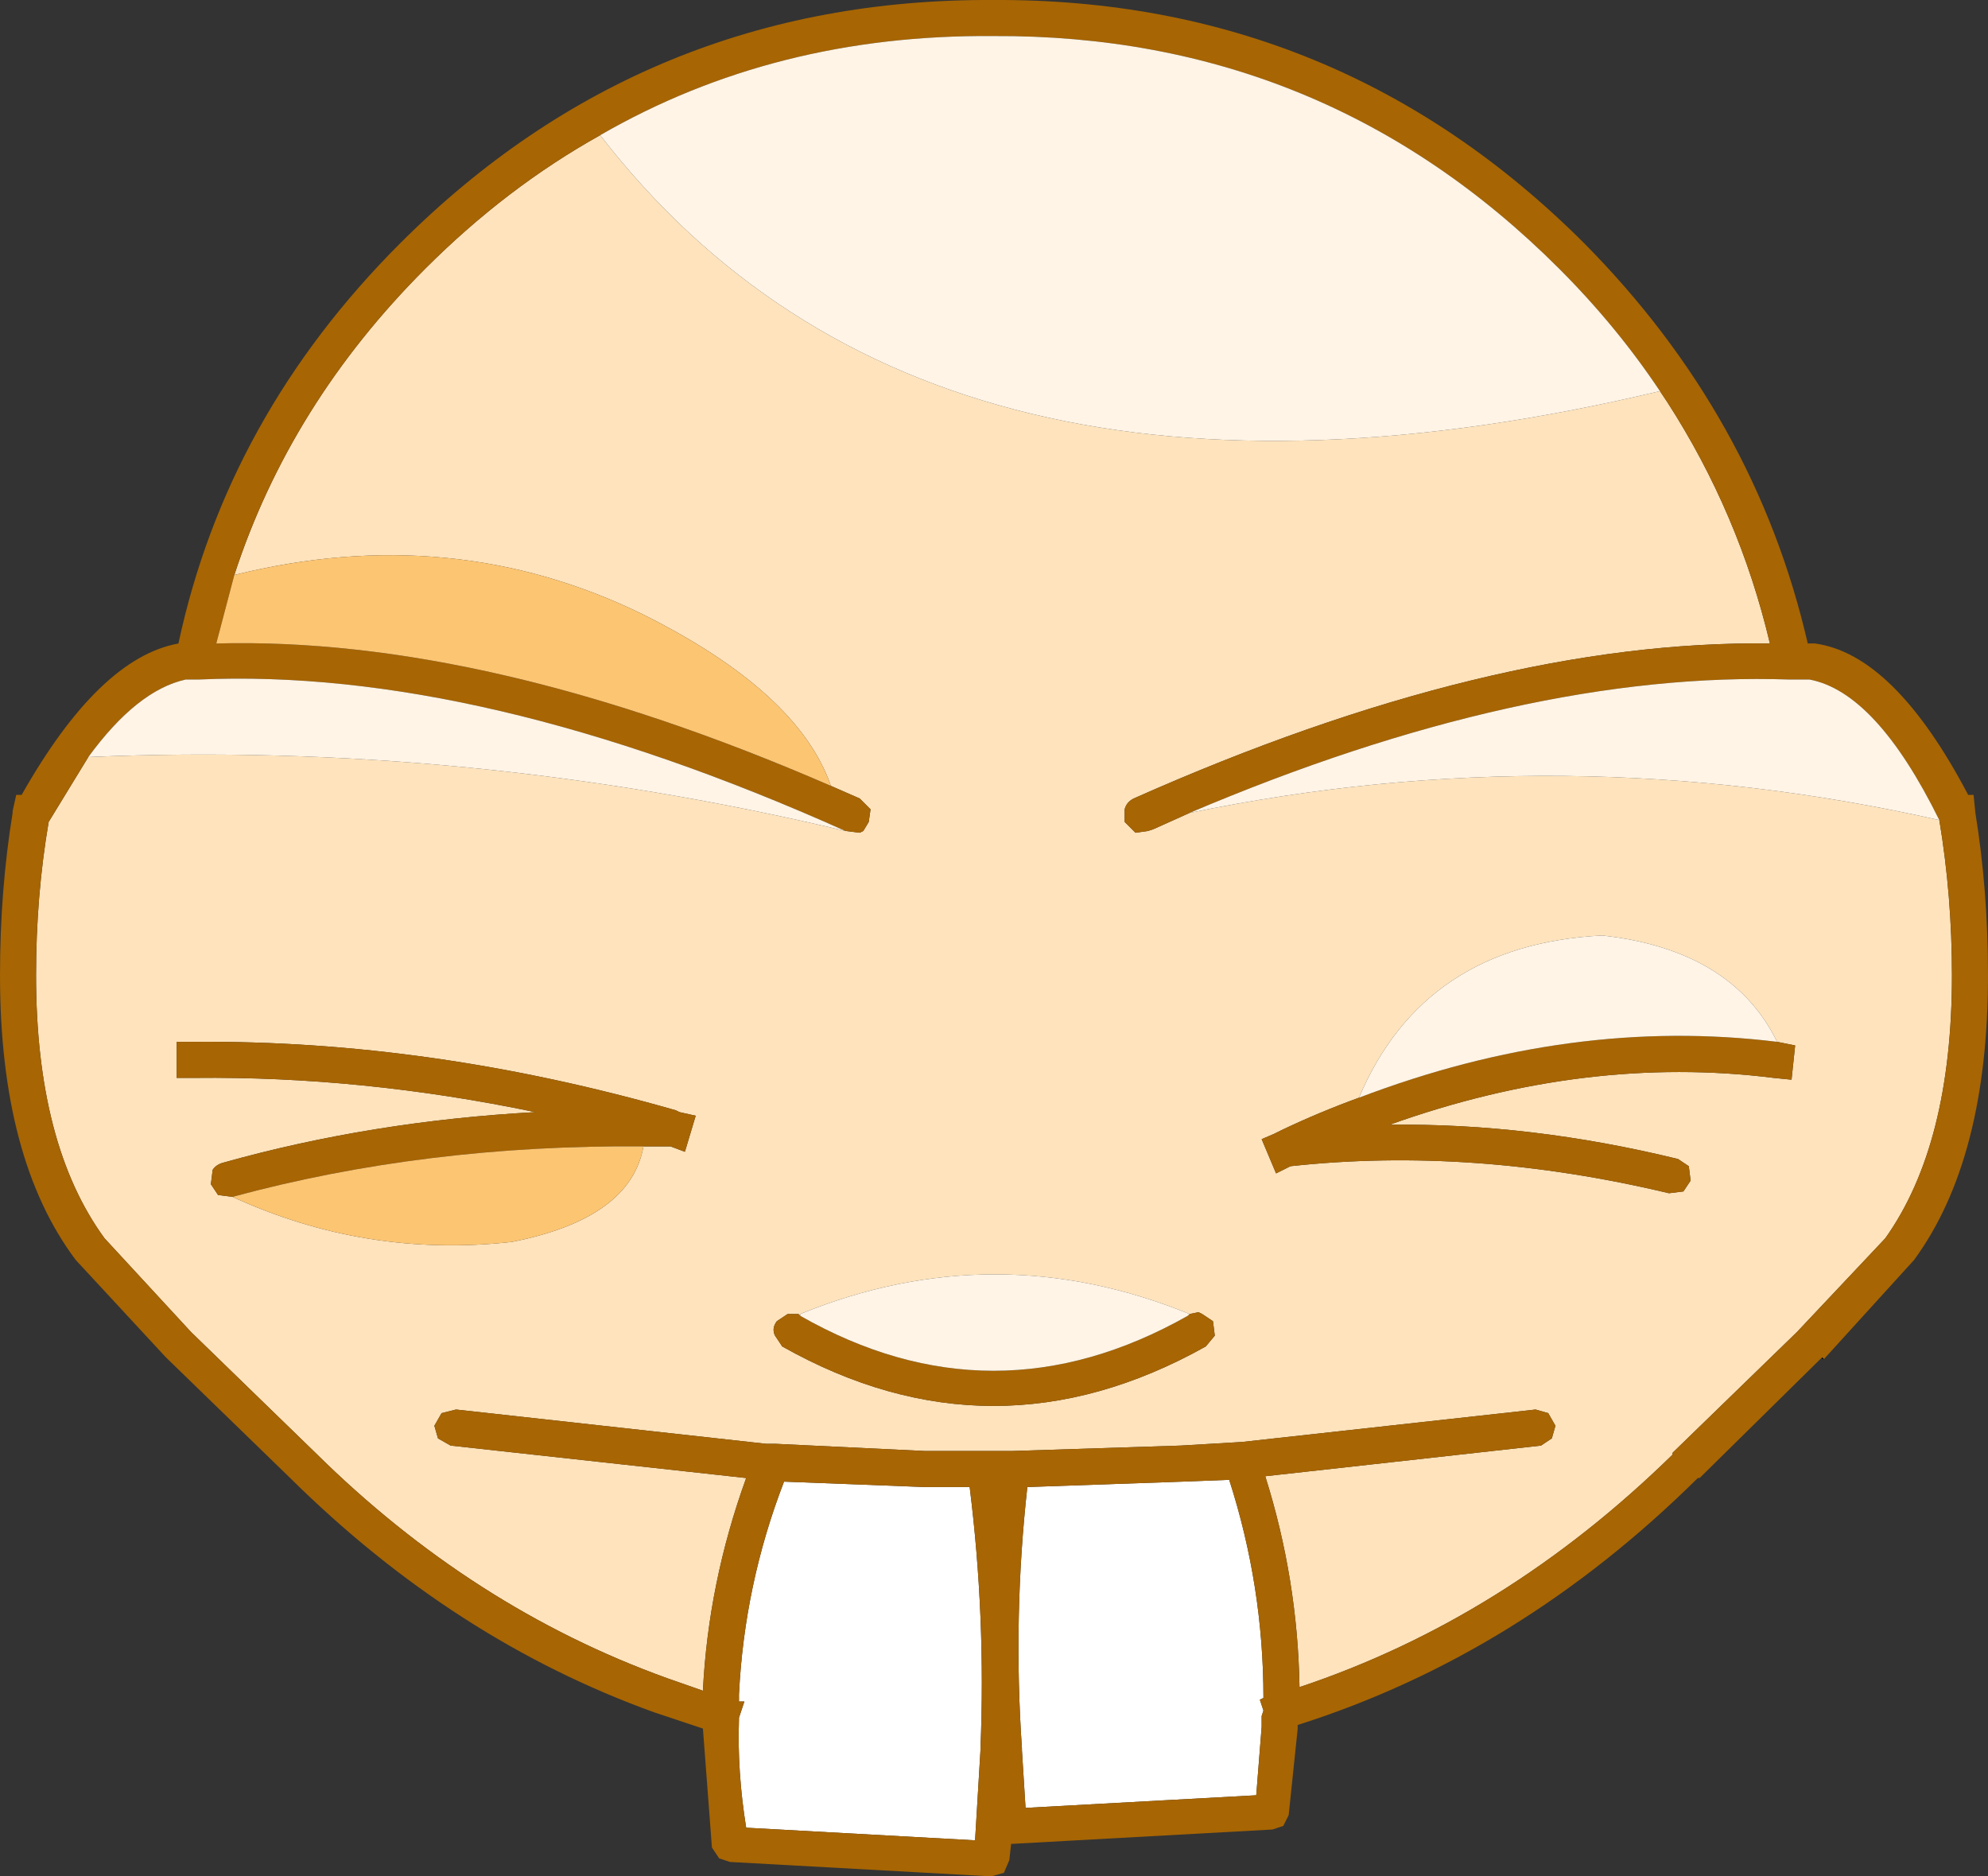 <?xml version="1.0" encoding="UTF-8" standalone="no"?>
<svg xmlns:xlink="http://www.w3.org/1999/xlink" height="52.05px" width="55.15px" xmlns="http://www.w3.org/2000/svg">
  <rect width="100%" height="100%" fill="#333333" stroke="none"/>
  <g transform="matrix(1.0, 0.0, 0.0, 1.0, 0.0, 0.0)">
    <path d="M34.1 41.05 Q35.05 44.0 35.05 47.1 L34.95 47.15 35.05 47.45 35.0 47.6 35.0 47.9 34.85 49.8 28.45 50.15 28.35 48.55 28.35 48.5 Q28.1 44.85 28.5 41.25 L32.8 41.1 34.1 41.05 M26.35 41.25 L26.9 41.25 Q27.35 44.85 27.2 48.5 L27.2 48.55 27.05 51.05 20.7 50.7 Q20.45 49.15 20.5 47.7 L20.5 47.65 20.65 47.2 20.5 47.2 20.5 47.05 20.5 47.0 Q20.65 43.95 21.75 41.1 L25.65 41.25 26.35 41.25" fill="#ffffff" fill-rule="evenodd" stroke="none"/>
    <path d="M53.8 22.75 Q54.15 24.85 54.15 27.05 54.15 31.75 52.3 34.35 L49.85 36.95 46.4 40.3 46.4 40.35 Q41.75 44.9 36.05 46.8 36.0 43.8 35.1 40.95 L42.75 40.1 43.05 39.9 43.15 39.55 42.95 39.2 42.6 39.1 34.45 40.0 32.75 40.1 28.1 40.25 28.0 40.25 27.4 40.25 27.35 40.25 27.3 40.25 26.35 40.25 25.65 40.25 21.5 40.05 21.45 40.05 21.4 40.05 21.25 40.05 12.65 39.1 12.25 39.2 12.05 39.55 12.15 39.9 12.5 40.1 20.7 41.0 Q19.65 43.9 19.5 46.9 L18.5 46.55 Q13.1 44.6 8.75 40.3 L5.3 36.95 2.9 34.35 Q1.0 31.75 1.0 27.05 1.0 24.85 1.35 22.8 L2.45 21.0 Q12.95 20.55 23.45 23.05 L23.85 23.1 23.95 23.05 24.1 22.8 24.15 22.45 23.85 22.15 23.05 21.8 Q22.15 19.2 17.85 17.05 12.55 14.45 6.5 15.95 8.05 11.2 11.8 7.45 14.05 5.2 16.65 3.75 25.85 15.65 46.05 10.85 L46.25 11.15 Q48.25 14.25 49.1 17.85 41.35 17.75 31.45 22.15 31.25 22.25 31.2 22.45 L31.2 22.8 31.5 23.1 31.85 23.05 32.0 23.0 33.0 22.55 Q43.4 20.4 53.8 22.75 M49.3 28.9 Q48.05 26.35 44.45 25.95 39.5 26.2 37.7 30.45 36.6 30.85 35.55 31.35 L35.35 31.45 35.0 31.6 35.4 32.55 35.8 32.35 Q40.85 31.8 46.3 33.1 L46.7 33.05 46.9 32.75 46.85 32.35 46.55 32.15 Q42.45 31.15 38.55 31.2 44.0 29.25 49.2 29.9 L49.7 29.95 49.8 29.0 49.3 28.9 M22.2 36.5 L22.15 36.45 21.85 36.45 21.55 36.65 Q21.4 36.85 21.5 37.05 L21.7 37.35 Q27.55 40.65 33.45 37.35 L33.7 37.05 33.65 36.65 33.35 36.45 33.25 36.4 33.0 36.45 Q27.6 34.25 22.2 36.45 L22.2 36.5 M17.85 31.8 L18.45 31.8 18.6 31.8 19.0 31.95 19.3 30.95 18.85 30.85 18.75 30.8 Q11.95 28.85 5.4 28.9 L4.9 28.9 4.9 29.9 5.4 29.9 Q10.05 29.85 14.85 30.85 10.3 31.1 6.2 32.25 6.0 32.3 5.9 32.45 L5.85 32.85 6.05 33.15 6.45 33.2 Q10.15 34.9 14.2 34.45 17.5 33.8 17.85 31.8" fill="#fee3bc" fill-rule="evenodd" stroke="none"/>
    <path d="M50.55 37.65 L50.6 37.7 50.55 37.7 50.55 37.65 M4.6 37.65 L4.6 37.7 4.6 37.65" fill="#000000" fill-rule="evenodd" stroke="none"/>
    <path d="M50.55 37.65 L47.15 41.0 47.1 41.0 Q42.15 45.9 36.0 47.85 L36.0 47.9 36.0 47.95 35.75 50.35 35.6 50.65 35.3 50.75 28.05 51.15 28.0 51.6 27.85 51.95 27.5 52.05 20.25 51.65 19.95 51.55 19.75 51.25 19.5 47.95 18.15 47.5 Q12.6 45.5 8.05 41.0 L4.6 37.65 2.1 34.95 Q0.0 32.15 0.0 27.05 0.0 24.7 0.35 22.55 L0.35 22.5 0.45 22.05 0.6 22.05 Q2.75 18.25 4.95 17.85 6.3 11.55 11.1 6.75 17.9 -0.05 27.55 0.0 37.15 -0.05 43.95 6.75 48.7 11.55 50.15 17.85 L50.25 17.85 50.35 17.85 Q52.55 18.15 54.6 22.05 L54.75 22.05 54.8 22.55 Q55.15 24.7 55.15 27.05 55.15 32.15 53.1 34.95 L50.6 37.7 50.55 37.65 M53.8 22.75 Q52.05 19.2 50.2 18.85 L49.85 18.85 49.65 18.85 Q42.3 18.6 33.0 22.55 L32.0 23.0 31.85 23.05 31.5 23.1 31.2 22.8 31.2 22.45 Q31.25 22.25 31.45 22.15 41.35 17.75 49.1 17.85 48.25 14.25 46.25 11.15 L46.05 10.85 Q44.85 9.05 43.25 7.45 36.75 0.95 27.55 1.0 21.5 0.95 16.65 3.75 14.05 5.2 11.8 7.45 8.05 11.2 6.5 15.95 L6.0 17.85 Q13.5 17.65 23.05 21.8 L23.85 22.15 24.15 22.45 24.1 22.8 23.95 23.05 23.85 23.1 23.45 23.05 Q13.3 18.5 5.5 18.85 L5.25 18.85 5.15 18.85 Q3.8 19.15 2.45 21.0 L1.35 22.8 Q1.0 24.85 1.0 27.05 1.0 31.75 2.9 34.35 L5.3 36.95 8.75 40.3 Q13.1 44.6 18.5 46.55 L19.5 46.9 Q19.65 43.9 20.7 41.0 L12.5 40.1 12.15 39.9 12.05 39.55 12.25 39.2 12.65 39.1 21.25 40.05 21.4 40.05 21.45 40.05 21.5 40.05 25.65 40.25 26.35 40.25 27.3 40.25 27.35 40.25 27.4 40.25 28.0 40.25 28.1 40.25 32.75 40.1 34.45 40.0 42.6 39.1 42.95 39.2 43.15 39.55 43.05 39.9 42.75 40.1 35.1 40.95 Q36.0 43.8 36.05 46.8 41.75 44.9 46.4 40.35 L46.4 40.3 49.85 36.95 52.3 34.35 Q54.15 31.75 54.15 27.05 54.15 24.85 53.8 22.75 M37.7 30.45 Q43.6 28.2 49.3 28.9 L49.8 29.0 49.7 29.95 49.2 29.9 Q44.0 29.25 38.55 31.2 42.45 31.15 46.55 32.15 L46.85 32.35 46.9 32.75 46.7 33.05 46.3 33.1 Q40.85 31.8 35.8 32.35 L35.4 32.55 35.0 31.6 35.35 31.45 35.55 31.35 Q36.6 30.85 37.7 30.45 M22.2 36.5 Q27.55 39.55 32.95 36.5 L33.0 36.45 33.25 36.4 33.35 36.45 33.65 36.65 33.7 37.05 33.45 37.35 Q27.55 40.65 21.7 37.35 L21.5 37.05 Q21.4 36.85 21.55 36.65 L21.85 36.45 22.15 36.45 22.2 36.5 M34.1 41.05 L32.8 41.1 28.5 41.25 Q28.1 44.85 28.35 48.5 L28.35 48.55 28.45 50.15 34.85 49.8 35.0 47.9 35.0 47.6 35.05 47.45 34.95 47.15 35.05 47.1 Q35.05 44.0 34.1 41.05 M6.45 33.2 L6.05 33.15 5.85 32.85 5.9 32.45 Q6.0 32.3 6.2 32.25 10.3 31.1 14.85 30.85 10.05 29.85 5.4 29.9 L4.9 29.9 4.9 28.9 5.4 28.9 Q11.95 28.85 18.75 30.8 L18.85 30.85 19.3 30.95 19.0 31.95 18.6 31.8 18.45 31.8 17.85 31.8 Q11.8 31.75 6.45 33.2 M26.35 41.25 L25.65 41.25 21.75 41.1 Q20.65 43.95 20.5 47.0 L20.5 47.05 20.5 47.2 20.65 47.2 20.5 47.65 20.5 47.7 Q20.45 49.15 20.7 50.7 L27.05 51.05 27.2 48.55 27.2 48.5 Q27.35 44.85 26.9 41.25 L26.35 41.25" fill="#a76503" fill-rule="evenodd" stroke="none"/>
    <path d="M33.0 22.55 Q42.3 18.6 49.65 18.85 L49.85 18.85 50.2 18.85 Q52.05 19.2 53.8 22.75 43.4 20.4 33.0 22.55 M2.45 21.0 Q3.8 19.15 5.15 18.85 L5.25 18.85 5.5 18.85 Q13.3 18.5 23.45 23.05 12.95 20.55 2.45 21.0 M16.65 3.75 Q21.5 0.95 27.55 1.0 36.75 0.95 43.25 7.45 44.85 9.05 46.05 10.85 25.85 15.65 16.65 3.75 M37.7 30.45 Q39.5 26.2 44.45 25.95 48.05 26.35 49.3 28.9 43.6 28.2 37.7 30.45 M33.0 36.45 L32.95 36.5 Q27.55 39.55 22.2 36.5 L22.2 36.45 Q27.6 34.25 33.0 36.45" fill="#fff4e6" fill-rule="evenodd" stroke="none"/>
    <path d="M23.05 21.8 Q13.5 17.65 6.0 17.85 L6.5 15.95 Q12.55 14.45 17.85 17.05 22.15 19.2 23.05 21.8 M6.45 33.2 Q11.8 31.75 17.85 31.8 17.5 33.8 14.2 34.45 10.15 34.9 6.45 33.2" fill="#fcc572" fill-rule="evenodd" stroke="none"/>
  </g>
</svg>
